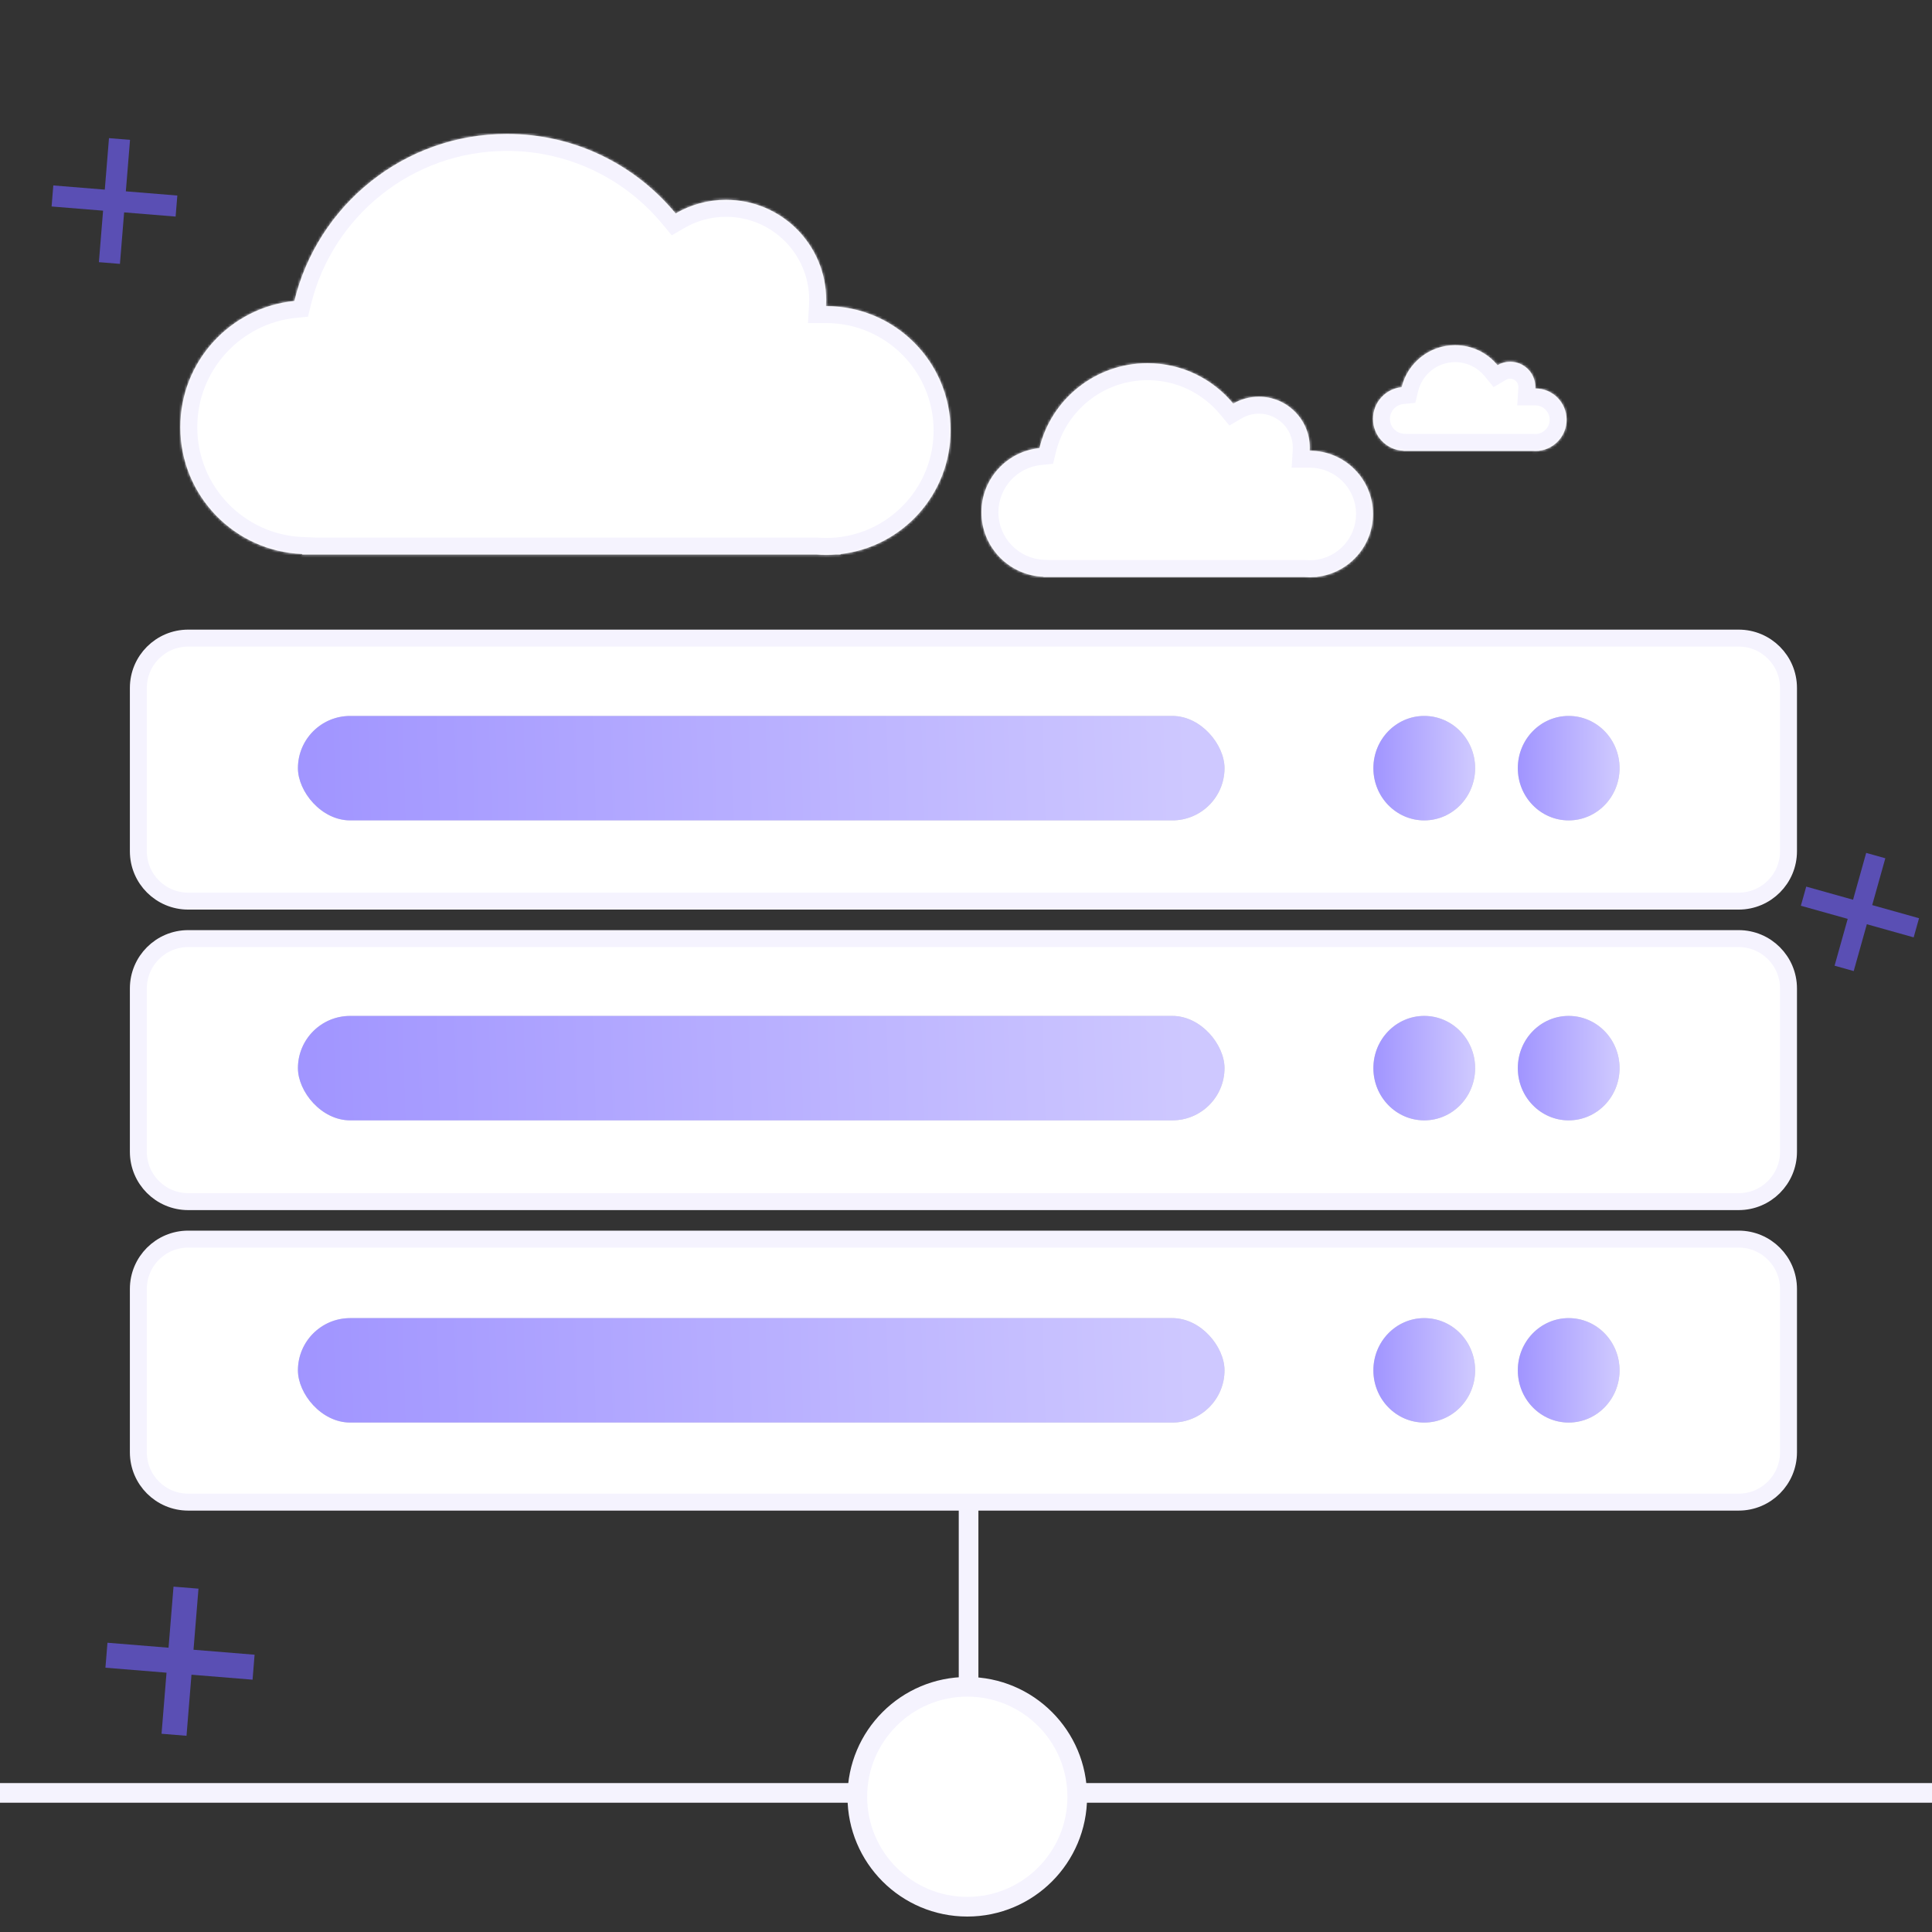 <svg xmlns="http://www.w3.org/2000/svg" width="750" height="750" viewBox="0 0 750 750" fill="none"><rect x="0" y="0" width="750" height="750" fill="#333333" stroke="none"/><g clip-path="url(#clip0_940_5215)"><mask id="path-1-inside-1_940_5215" fill="white"><path fill-rule="evenodd" clip-rule="evenodd" d="M114.275 116.845C123.288 79.635 156.815 52 196.795 52C223.157 52 246.713 64.014 262.285 82.866C268.033 79.507 274.721 77.583 281.859 77.583C303.317 77.583 320.713 94.978 320.713 116.437C320.713 117.242 320.688 118.042 320.64 118.835L320.712 118.835C347.381 118.835 369 140.454 369 167.123C369 191.892 350.352 212.305 326.329 215.088L326.309 215.251H324.67C323.364 215.357 322.045 215.411 320.712 215.411C319.38 215.411 318.06 215.357 316.755 215.251H117.329L117.315 215.054C91.012 214.039 70 192.395 70 165.844C70 140.324 89.412 119.337 114.275 116.845Z"></path></mask><path fill-rule="evenodd" clip-rule="evenodd" d="M114.275 116.845C123.288 79.635 156.815 52 196.795 52C223.157 52 246.713 64.014 262.285 82.866C268.033 79.507 274.721 77.583 281.859 77.583C303.317 77.583 320.713 94.978 320.713 116.437C320.713 117.242 320.688 118.042 320.64 118.835L320.712 118.835C347.381 118.835 369 140.454 369 167.123C369 191.892 350.352 212.305 326.329 215.088L326.309 215.251H324.67C323.364 215.357 322.045 215.411 320.712 215.411C319.38 215.411 318.06 215.357 316.755 215.251H117.329L117.315 215.054C91.012 214.039 70 192.395 70 165.844C70 140.324 89.412 119.337 114.275 116.845Z" fill="white"></path><path d="M114.275 116.845L114.932 123.392L119.572 122.927L120.67 118.394L114.275 116.845ZM262.285 82.866L257.212 87.057L260.775 91.369L265.605 88.547L262.285 82.866ZM320.64 118.835L314.072 118.435L313.647 125.421L320.645 125.415L320.64 118.835ZM320.712 118.835L320.712 112.255L320.707 112.255L320.712 118.835ZM326.329 215.088L325.572 208.551L320.429 209.147L319.798 214.286L326.329 215.088ZM326.309 215.251V221.831H332.131L332.84 216.052L326.309 215.251ZM324.67 215.251V208.671H324.403L324.138 208.692L324.67 215.251ZM316.755 215.251L317.287 208.692L317.022 208.671H316.755V215.251ZM117.329 215.251L110.766 215.724L111.206 221.831H117.329V215.251ZM117.315 215.054L123.878 214.581L123.454 208.706L117.568 208.479L117.315 215.054ZM120.67 118.394C128.985 84.067 159.922 58.58 196.795 58.58V45.42C153.707 45.42 117.592 75.202 107.88 115.296L120.67 118.394ZM196.795 58.58C221.112 58.58 242.836 69.653 257.212 87.057L267.358 78.675C250.589 58.375 225.202 45.42 196.795 45.42V58.58ZM281.859 71.003C273.523 71.003 265.693 73.254 258.966 77.185L265.605 88.547C270.373 85.761 275.919 84.163 281.859 84.163V71.003ZM327.293 116.437C327.293 91.344 306.951 71.003 281.859 71.003V84.163C299.683 84.163 314.133 98.612 314.133 116.437H327.293ZM327.208 119.235C327.264 118.309 327.293 117.376 327.293 116.437H314.133C314.133 117.109 314.112 117.775 314.072 118.435L327.208 119.235ZM320.707 112.255L320.635 112.255L320.645 125.415L320.717 125.415L320.707 112.255ZM375.58 167.123C375.58 136.82 351.015 112.255 320.712 112.255V125.415C343.747 125.415 362.42 144.088 362.42 167.123H375.58ZM327.086 221.624C354.389 218.461 375.58 195.271 375.58 167.123H362.42C362.42 188.512 346.314 206.148 325.572 208.551L327.086 221.624ZM332.84 216.052L332.86 215.889L319.798 214.286L319.778 214.449L332.84 216.052ZM324.67 221.831H326.309V208.671H324.67V221.831ZM320.712 221.991C322.222 221.991 323.72 221.93 325.202 221.809L324.138 208.692C323.009 208.784 321.867 208.831 320.712 208.831V221.991ZM316.223 221.809C317.705 221.93 319.202 221.991 320.712 221.991V208.831C319.558 208.831 318.415 208.784 317.287 208.692L316.223 221.809ZM117.329 221.831H316.755V208.671H117.329V221.831ZM110.752 215.527L110.766 215.724L123.892 214.778L123.878 214.581L110.752 215.527ZM63.42 165.844C63.42 195.944 87.239 220.478 117.061 221.629L117.568 208.479C94.785 207.599 76.58 188.846 76.58 165.844H63.42ZM113.619 110.297C85.426 113.124 63.42 136.91 63.42 165.844H76.58C76.58 143.737 93.397 125.551 114.932 123.392L113.619 110.297Z" fill="#F5F3FE" mask="url(#path-1-inside-1_940_5215)"></path><mask id="path-3-inside-2_940_5215" fill="white"><path fill-rule="evenodd" clip-rule="evenodd" d="M403.508 173.964C408.089 155.048 425.133 141 445.458 141C458.859 141 470.834 147.108 478.75 156.691C481.672 154.984 485.072 154.005 488.701 154.005C499.61 154.005 508.453 162.849 508.453 173.757C508.453 174.167 508.44 174.573 508.416 174.976L508.453 174.976C522.01 174.976 533 185.967 533 199.524C533 212.116 523.52 222.493 511.308 223.907L511.297 223.99H510.465C509.801 224.044 509.13 224.072 508.453 224.072C507.775 224.072 507.104 224.044 506.44 223.99H405.06L405.053 223.89C391.682 223.374 381 212.371 381 198.874C381 185.9 390.868 175.232 403.508 173.964Z"></path></mask><path fill-rule="evenodd" clip-rule="evenodd" d="M403.508 173.964C408.089 155.048 425.133 141 445.458 141C458.859 141 470.834 147.108 478.75 156.691C481.672 154.984 485.072 154.005 488.701 154.005C499.61 154.005 508.453 162.849 508.453 173.757C508.453 174.167 508.44 174.573 508.416 174.976L508.453 174.976C522.01 174.976 533 185.967 533 199.524C533 212.116 523.52 222.493 511.308 223.907L511.297 223.99H510.465C509.801 224.044 509.13 224.072 508.453 224.072C507.775 224.072 507.104 224.044 506.44 223.99H405.06L405.053 223.89C391.682 223.374 381 212.371 381 198.874C381 185.9 390.868 175.232 403.508 173.964Z" fill="white"></path><path d="M403.508 173.964L404.164 180.512L408.805 180.046L409.903 175.513L403.508 173.964ZM478.75 156.691L473.677 160.882L477.24 165.195L482.07 162.372L478.75 156.691ZM508.416 174.976L501.848 174.576L501.422 181.562L508.421 181.556L508.416 174.976ZM508.453 174.976L508.453 168.396L508.447 168.396L508.453 174.976ZM511.308 223.907L510.551 217.371L505.408 217.967L504.777 223.105L511.308 223.907ZM511.297 223.99V230.57H517.119L517.828 224.793L511.297 223.99ZM510.465 223.99V217.41H510.198L509.933 217.432L510.465 223.99ZM506.44 223.99L506.972 217.432L506.707 217.41H506.44V223.99ZM405.06 223.99L398.497 224.463L398.937 230.57H405.06V223.99ZM405.053 223.89L411.616 223.417L411.193 217.542L405.307 217.315L405.053 223.89ZM409.903 175.513C413.786 159.481 428.24 147.58 445.458 147.58V134.42C422.026 134.42 402.393 150.616 397.113 172.415L409.903 175.513ZM445.458 147.58C456.814 147.58 466.957 152.746 473.677 160.882L483.823 152.501C474.71 141.469 460.904 134.42 445.458 134.42V147.58ZM488.701 147.425C483.874 147.425 479.333 148.73 475.431 151.01L482.07 162.372C484.012 161.238 486.27 160.585 488.701 160.585V147.425ZM515.033 173.757C515.033 159.214 503.244 147.425 488.701 147.425V160.585C495.975 160.585 501.873 166.483 501.873 173.757H515.033ZM514.984 175.376C515.016 174.84 515.033 174.3 515.033 173.757H501.873C501.873 174.033 501.864 174.306 501.848 174.576L514.984 175.376ZM508.447 168.396L508.41 168.396L508.421 181.556L508.458 181.556L508.447 168.396ZM539.58 199.524C539.58 182.333 525.644 168.396 508.453 168.396V181.556C518.376 181.556 526.42 189.601 526.42 199.524H539.58ZM512.065 230.444C527.557 228.649 539.58 215.495 539.58 199.524H526.42C526.42 208.736 519.482 216.336 510.551 217.371L512.065 230.444ZM517.828 224.793L517.839 224.71L504.777 223.105L504.767 223.188L517.828 224.793ZM510.465 230.57H511.297V217.41H510.465V230.57ZM508.453 230.652C509.308 230.652 510.156 230.617 510.997 230.549L509.933 217.432C509.446 217.471 508.952 217.492 508.453 217.492V230.652ZM505.908 230.549C506.749 230.617 507.597 230.652 508.453 230.652V217.492C507.953 217.492 507.459 217.471 506.972 217.432L505.908 230.549ZM405.06 230.57H506.44V217.41H405.06V230.57ZM398.49 224.363L398.497 224.463L411.623 223.518L411.616 223.417L398.49 224.363ZM374.42 198.874C374.42 215.92 387.909 229.813 404.799 230.465L405.307 217.315C395.454 216.935 387.58 208.822 387.58 198.874H374.42ZM402.851 167.417C386.883 169.018 374.42 182.487 374.42 198.874H387.58C387.58 189.314 394.854 181.445 404.164 180.512L402.851 167.417Z" fill="#F5F3FE" mask="url(#path-3-inside-2_940_5215)"></path><mask id="path-5-inside-3_940_5215" fill="white"><path fill-rule="evenodd" clip-rule="evenodd" d="M544.128 150.298C546.393 140.946 554.82 134 564.869 134C571.494 134 577.415 137.02 581.329 141.758C582.774 140.914 584.455 140.43 586.249 140.43C591.642 140.43 596.014 144.802 596.014 150.196C596.014 150.398 596.008 150.599 595.996 150.798L596.014 150.798C602.717 150.798 608.151 156.232 608.151 162.935C608.151 169.161 603.464 174.291 597.426 174.99L597.42 175.031H597.009C596.681 175.058 596.349 175.072 596.014 175.072C595.679 175.072 595.347 175.058 595.019 175.031H544.895L544.892 174.982C538.281 174.727 533 169.287 533 162.614C533 156.199 537.879 150.925 544.128 150.298Z"></path></mask><path fill-rule="evenodd" clip-rule="evenodd" d="M544.128 150.298C546.393 140.946 554.82 134 564.869 134C571.494 134 577.415 137.02 581.329 141.758C582.774 140.914 584.455 140.43 586.249 140.43C591.642 140.43 596.014 144.802 596.014 150.196C596.014 150.398 596.008 150.599 595.996 150.798L596.014 150.798C602.717 150.798 608.151 156.232 608.151 162.935C608.151 169.161 603.464 174.291 597.426 174.99L597.42 175.031H597.009C596.681 175.058 596.349 175.072 596.014 175.072C595.679 175.072 595.347 175.058 595.019 175.031H544.895L544.892 174.982C538.281 174.727 533 169.287 533 162.614C533 156.199 537.879 150.925 544.128 150.298Z" fill="white"></path><path d="M544.128 150.298L544.784 156.845L549.425 156.38L550.523 151.847L544.128 150.298ZM581.329 141.758L576.256 145.949L579.819 150.262L584.649 147.439L581.329 141.758ZM595.996 150.798L589.428 150.398L589.003 157.384L596.002 157.378L595.996 150.798ZM596.014 150.798L596.014 144.218L596.009 144.218L596.014 150.798ZM597.426 174.99L596.669 168.454L591.525 169.05L590.895 174.189L597.426 174.99ZM597.42 175.031V181.611H603.242L603.951 175.833L597.42 175.031ZM597.009 175.031V168.451H596.743L596.477 168.473L597.009 175.031ZM595.019 175.031L595.551 168.473L595.286 168.451H595.019V175.031ZM544.895 175.031L538.332 175.504L538.772 181.611H544.895V175.031ZM544.892 174.982L551.455 174.509L551.032 168.634L545.146 168.407L544.892 174.982ZM550.523 151.847C552.09 145.378 557.927 140.58 564.869 140.58V127.42C551.713 127.42 540.697 136.513 537.733 148.749L550.523 151.847ZM564.869 140.58C569.449 140.58 573.538 142.659 576.256 145.949L586.402 137.567C581.291 131.381 573.54 127.42 564.869 127.42V140.58ZM586.249 133.85C583.257 133.85 580.434 134.66 578.009 136.077L584.649 147.439C585.113 147.168 585.653 147.01 586.249 147.01V133.85ZM602.594 150.196C602.594 141.168 595.276 133.85 586.249 133.85V147.01C588.008 147.01 589.434 148.436 589.434 150.196H602.594ZM602.564 151.198C602.584 150.866 602.594 150.532 602.594 150.196H589.434C589.434 150.264 589.432 150.332 589.428 150.398L602.564 151.198ZM596.009 144.218L595.991 144.218L596.002 157.378L596.02 157.378L596.009 144.218ZM614.731 162.935C614.731 152.598 606.351 144.218 596.014 144.218V157.378C599.083 157.378 601.571 159.866 601.571 162.935H614.731ZM598.182 181.527C607.501 180.448 614.731 172.54 614.731 162.935H601.571C601.571 165.781 599.426 168.135 596.669 168.454L598.182 181.527ZM603.951 175.833L603.957 175.792L590.895 174.189L590.889 174.23L603.951 175.833ZM597.009 181.611H597.42V168.451H597.009V181.611ZM596.014 181.652C596.527 181.652 597.036 181.631 597.541 181.59L596.477 168.473C596.326 168.485 596.171 168.492 596.014 168.492V181.652ZM594.487 181.59C594.992 181.631 595.501 181.652 596.014 181.652V168.492C595.857 168.492 595.703 168.485 595.551 168.473L594.487 181.59ZM544.895 181.611H595.019V168.451H544.895V181.611ZM538.329 175.455L538.332 175.504L551.458 174.559L551.455 174.509L538.329 175.455ZM526.42 162.614C526.42 172.836 534.508 181.166 544.638 181.557L545.146 168.407C542.054 168.287 539.58 165.738 539.58 162.614H526.42ZM543.471 143.751C533.893 144.711 526.42 152.786 526.42 162.614H539.58C539.58 159.613 541.864 157.138 544.784 156.845L543.471 143.751Z" fill="#F5F3FE" mask="url(#path-5-inside-3_940_5215)"></path><path d="M674.939 481.021H73.061C62.373 481.021 53.709 489.686 53.709 500.373V563.773C53.709 574.461 62.373 583.125 73.061 583.125H110.747H171.076H674.939C685.626 583.125 694.291 574.461 694.291 563.773V500.373C694.291 489.686 685.626 481.021 674.939 481.021Z" fill="white" stroke="#F5F3FE" stroke-width="6.581"></path><path d="M674.939 364.365H73.061C62.373 364.365 53.709 373.03 53.709 383.717V447.117C53.709 457.805 62.373 466.469 73.061 466.469H110.747H171.076H674.939C685.626 466.469 694.291 457.805 694.291 447.117V383.717C694.291 373.03 685.626 364.365 674.939 364.365Z" fill="white" stroke="#F5F3FE" stroke-width="6.581"></path><path d="M674.939 247.709H73.061C62.373 247.709 53.709 256.374 53.709 267.061V330.461C53.709 341.149 62.373 349.813 73.061 349.813H110.747H171.076H674.939C685.626 349.813 694.291 341.149 694.291 330.461V267.061C694.291 256.374 685.626 247.709 674.939 247.709Z" fill="white" stroke="#F5F3FE" stroke-width="6.581"></path><ellipse cx="552.894" cy="298.201" rx="19.747" ry="20.271" fill="#D9D9D9"></ellipse><ellipse cx="552.894" cy="298.201" rx="19.747" ry="20.271" fill="url(#paint0_linear_940_5215)"></ellipse><ellipse cx="552.894" cy="414.65" rx="19.747" ry="20.271" fill="#D9D9D9"></ellipse><ellipse cx="552.894" cy="414.65" rx="19.747" ry="20.271" fill="url(#paint1_linear_940_5215)"></ellipse><ellipse cx="552.894" cy="531.961" rx="19.747" ry="20.271" fill="#D9D9D9"></ellipse><ellipse cx="552.894" cy="531.961" rx="19.747" ry="20.271" fill="url(#paint2_linear_940_5215)"></ellipse><ellipse cx="608.962" cy="298.201" rx="19.747" ry="20.271" fill="#D9D9D9"></ellipse><ellipse cx="608.962" cy="298.201" rx="19.747" ry="20.271" fill="url(#paint3_linear_940_5215)"></ellipse><ellipse cx="608.962" cy="414.65" rx="19.747" ry="20.271" fill="#D9D9D9"></ellipse><ellipse cx="608.962" cy="414.65" rx="19.747" ry="20.271" fill="url(#paint4_linear_940_5215)"></ellipse><ellipse cx="608.962" cy="531.961" rx="19.747" ry="20.271" fill="#D9D9D9"></ellipse><ellipse cx="608.962" cy="531.961" rx="19.747" ry="20.271" fill="url(#paint5_linear_940_5215)"></ellipse><rect x="115.656" y="277.93" width="359.698" height="40.541" rx="20.271" fill="#D9D9D9"></rect><rect x="115.656" y="277.93" width="359.698" height="40.541" rx="20.271" fill="url(#paint6_linear_940_5215)"></rect><rect x="115.656" y="394.379" width="359.698" height="40.541" rx="20.271" fill="#D9D9D9"></rect><rect x="115.656" y="394.379" width="359.698" height="40.541" rx="20.271" fill="url(#paint7_linear_940_5215)"></rect><rect x="115.656" y="511.69" width="359.698" height="40.541" rx="20.271" fill="#D9D9D9"></rect><rect x="115.656" y="511.69" width="359.698" height="40.541" rx="20.271" fill="url(#paint8_linear_940_5215)"></rect><path opacity="0.67" d="M62.712 673.044L67.359 615.929L77.051 616.718L72.404 673.832L62.712 673.044ZM40.93 647.403L41.718 637.711L98.833 642.358L98.044 652.051L40.93 647.403Z" fill="#6D5DF3"></path><path opacity="0.67" d="M38.39 101.771L42.308 53.626L50.478 54.291L46.56 102.436L38.39 101.771ZM20.029 80.157L20.694 71.987L68.839 75.905L68.174 84.075L20.029 80.157Z" fill="#6D5DF3"></path><path opacity="0.67" d="M712.179 374.885L724.451 331.095L731.882 333.177L719.61 376.967L712.179 374.885ZM699.094 351.611L701.177 344.18L744.967 356.451L742.885 363.882L699.094 351.611Z" fill="#6D5DF3"></path><path d="M0 696L750 696" stroke="#F5F3FE" stroke-width="7.63"></path><circle cx="375.5" cy="697.5" r="42.685" fill="white" stroke="#F5F3FE" stroke-width="7.63"></circle><path d="M376 586V656" stroke="#F5F3FE" stroke-width="7.63"></path></g><defs><linearGradient id="paint0_linear_940_5215" x1="571.176" y1="291.045" x2="532.851" y2="291.174" gradientUnits="userSpaceOnUse"><stop stop-color="#CEC8FF"></stop><stop offset="1" stop-color="#A094FF"></stop></linearGradient><linearGradient id="paint1_linear_940_5215" x1="571.176" y1="407.494" x2="532.851" y2="407.623" gradientUnits="userSpaceOnUse"><stop stop-color="#CEC8FF"></stop><stop offset="1" stop-color="#A094FF"></stop></linearGradient><linearGradient id="paint2_linear_940_5215" x1="571.176" y1="524.805" x2="532.851" y2="524.935" gradientUnits="userSpaceOnUse"><stop stop-color="#CEC8FF"></stop><stop offset="1" stop-color="#A094FF"></stop></linearGradient><linearGradient id="paint3_linear_940_5215" x1="627.244" y1="291.045" x2="588.919" y2="291.174" gradientUnits="userSpaceOnUse"><stop stop-color="#CEC8FF"></stop><stop offset="1" stop-color="#A094FF"></stop></linearGradient><linearGradient id="paint4_linear_940_5215" x1="627.244" y1="407.494" x2="588.919" y2="407.623" gradientUnits="userSpaceOnUse"><stop stop-color="#CEC8FF"></stop><stop offset="1" stop-color="#A094FF"></stop></linearGradient><linearGradient id="paint5_linear_940_5215" x1="627.244" y1="524.805" x2="588.919" y2="524.935" gradientUnits="userSpaceOnUse"><stop stop-color="#CEC8FF"></stop><stop offset="1" stop-color="#A094FF"></stop></linearGradient><linearGradient id="paint6_linear_940_5215" x1="462.016" y1="291.045" x2="113.293" y2="301.798" gradientUnits="userSpaceOnUse"><stop stop-color="#CEC8FF"></stop><stop offset="1" stop-color="#A094FF"></stop></linearGradient><linearGradient id="paint7_linear_940_5215" x1="462.016" y1="407.494" x2="113.293" y2="418.247" gradientUnits="userSpaceOnUse"><stop stop-color="#CEC8FF"></stop><stop offset="1" stop-color="#A094FF"></stop></linearGradient><linearGradient id="paint8_linear_940_5215" x1="462.016" y1="524.805" x2="113.293" y2="535.558" gradientUnits="userSpaceOnUse"><stop stop-color="#CEC8FF"></stop><stop offset="1" stop-color="#A094FF"></stop></linearGradient><clipPath id="clip0_940_5215"><rect width="750" height="750" fill="white"></rect></clipPath></defs></svg>